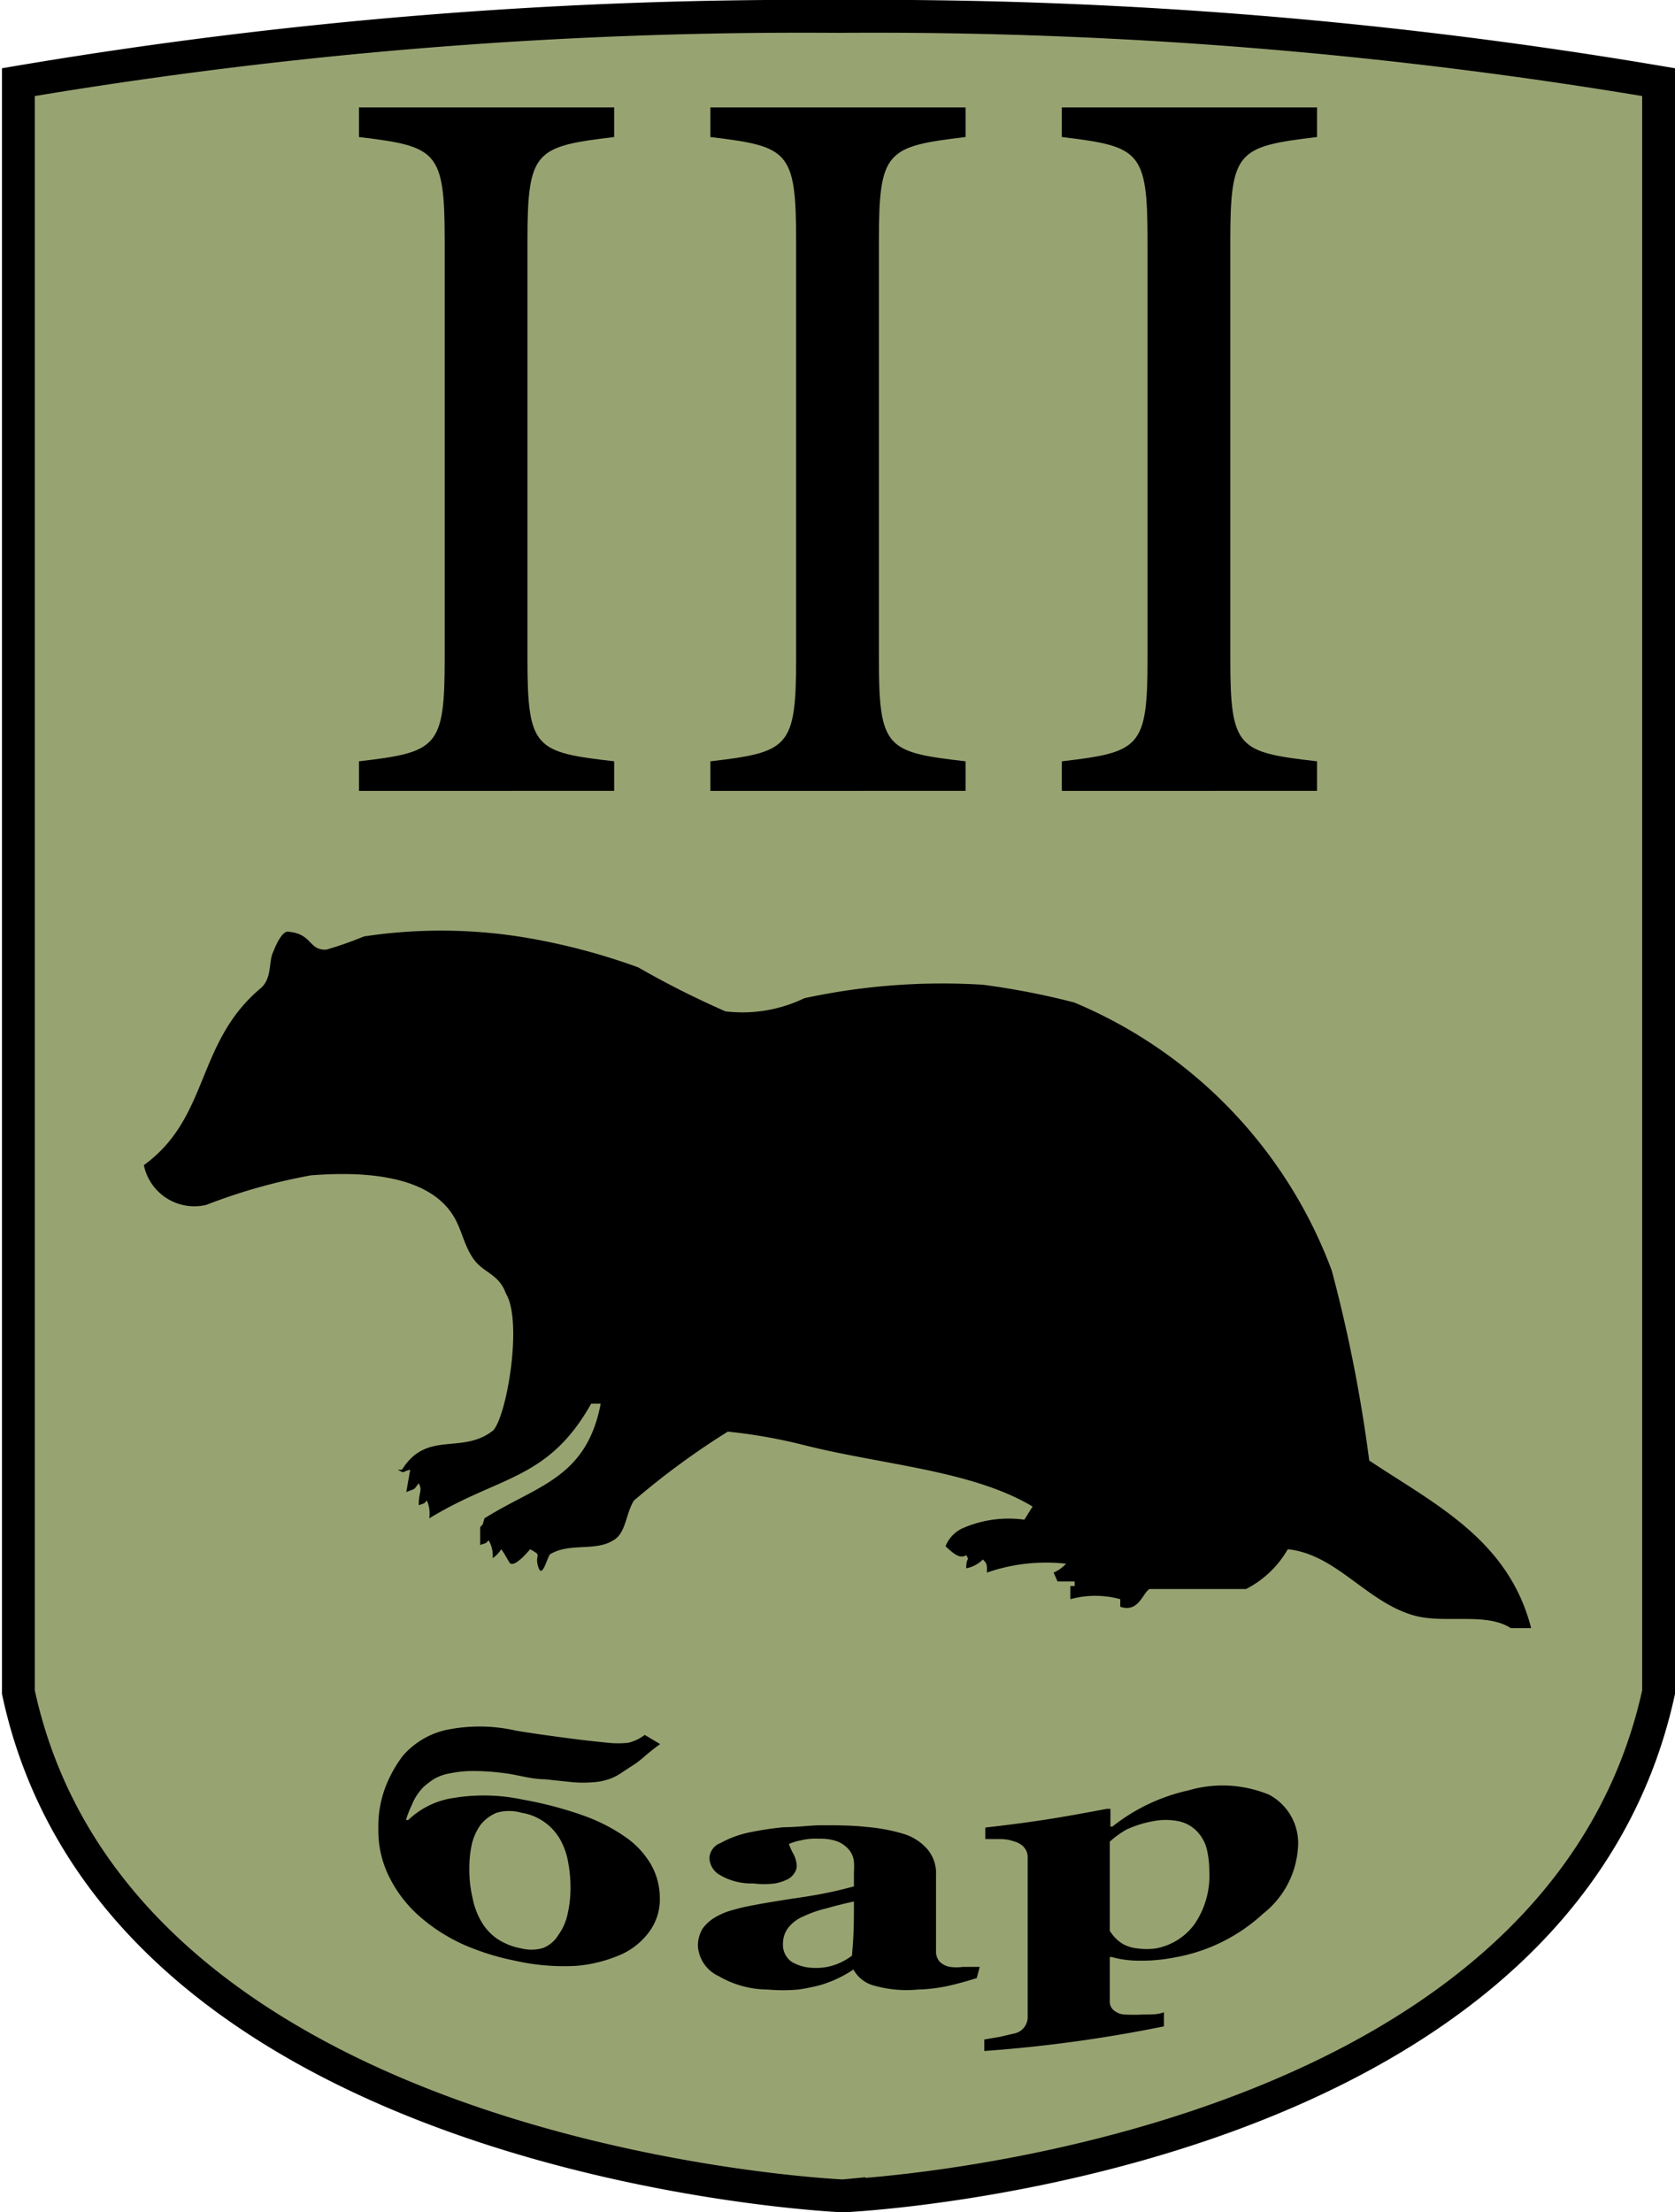 <svg xmlns="http://www.w3.org/2000/svg" viewBox="0 0 51 67.33"><defs><style>.cls-1{fill:#98a372;}.cls-2{fill:none;stroke:#000;stroke-miterlimit:10;}.cls-3{fill-rule:evenodd;}</style></defs><title>3bar</title><g id="Слой_2" data-name="Слой 2"><g id="Слой_1-2" data-name="Слой 1"><path class="cls-1" d="M25.67,69.16s21.68-.94,24.83-15.33v-49a143.22,143.22,0,0,0-25-2h.06a143.22,143.22,0,0,0-25,2v49C3.65,68.22,25.67,69.16,25.67,69.16l.73-.07" transform="translate(0 -2.33)"/><path class="cls-2" d="M25.67,69.16s21.68-.94,24.83-15.33v-49a143.22,143.22,0,0,0-25-2h.06a143.22,143.22,0,0,0-25,2v49C3.65,68.22,25.67,69.16,25.67,69.16l.73-.07" transform="translate(0 -2.33)"/><path d="M10.93,26.4v-.9c2.38-.28,2.61-.41,2.61-3.13V9.67c0-2.76-.23-2.88-2.61-3.17V5.6H18.7v.9c-2.41.29-2.64.41-2.64,3.17v12.7c0,2.75.23,2.85,2.64,3.13v.9Z" transform="translate(0 -2.33)"/><path d="M21.63,26.4v-.9c2.38-.28,2.61-.41,2.61-3.13V9.67c0-2.76-.23-2.88-2.61-3.17V5.6H29.4v.9c-2.41.29-2.64.41-2.64,3.17v12.7c0,2.75.23,2.85,2.64,3.13v.9Z" transform="translate(0 -2.33)"/><path d="M32.33,26.4v-.9c2.38-.28,2.61-.41,2.61-3.13V9.67c0-2.76-.23-2.88-2.61-3.17V5.6H40.1v.9c-2.41.29-2.64.41-2.64,3.17v12.7c0,2.75.23,2.85,2.64,3.13v.9Z" transform="translate(0 -2.33)"/><path d="M12.36,57.72l.07,0a2.53,2.53,0,0,1,1.37-.67,5.68,5.68,0,0,1,2.12.05,11.48,11.48,0,0,1,1.83.48,5.35,5.35,0,0,1,1.31.67,2.62,2.62,0,0,1,.77.84,2.07,2.07,0,0,1,.26,1,1.65,1.65,0,0,1-.3,1,2.15,2.15,0,0,1-.85.71,4.28,4.28,0,0,1-1.41.36A6.79,6.79,0,0,1,15.67,62a7.64,7.64,0,0,1-1.56-.49,5.39,5.39,0,0,1-1.35-.87,3.9,3.9,0,0,1-.9-1.17A3.14,3.14,0,0,1,11.52,58a3.39,3.39,0,0,1,.2-1.24,3.89,3.89,0,0,1,.55-1,2.47,2.47,0,0,1,1.31-.78A5,5,0,0,1,15.71,55c.41.07.91.14,1.51.22s1,.12,1.3.15a2.94,2.94,0,0,0,.61,0,1.33,1.33,0,0,0,.5-.24l.47.28c-.17.12-.33.25-.47.37a3,3,0,0,1-.46.34l-.32.21a1.53,1.53,0,0,1-.35.16,1.83,1.83,0,0,1-.43.08,3.76,3.76,0,0,1-.63,0l-.85-.09c-.34,0-.67-.09-1-.15a7.19,7.19,0,0,0-1.11-.1,3.46,3.46,0,0,0-.78.07,1.46,1.46,0,0,0-.5.18,2.89,2.89,0,0,0-.3.23,1.64,1.64,0,0,0-.36.55A3.2,3.2,0,0,0,12.36,57.72ZM17,61.22a1.66,1.66,0,0,0,.28-.63,3.49,3.49,0,0,0,.09-.82,4.06,4.06,0,0,0-.07-.76,2.15,2.15,0,0,0-.24-.69,1.65,1.65,0,0,0-1.18-.82,1.36,1.36,0,0,0-.76,0,1.21,1.21,0,0,0-.49.37,1.67,1.67,0,0,0-.26.57,3.38,3.38,0,0,0-.08.72,3.82,3.82,0,0,0,.1.94,2.22,2.22,0,0,0,.26.7,1.62,1.62,0,0,0,.48.53,1.9,1.9,0,0,0,.71.29,1.27,1.27,0,0,0,.68,0A.94.94,0,0,0,17,61.22Z" transform="translate(0 -2.33)"/><path d="M29.74,62.53c-.22.07-.49.15-.79.22a4.84,4.84,0,0,1-1,.13,3.63,3.63,0,0,1-1.37-.13,1,1,0,0,1-.6-.49H26a3.57,3.57,0,0,1-.49.28,3.52,3.52,0,0,1-.52.2,5.87,5.87,0,0,1-.68.14,5.25,5.25,0,0,1-.93,0,3,3,0,0,1-1.5-.41,1.08,1.08,0,0,1-.63-.92,1,1,0,0,1,.14-.52,1.22,1.22,0,0,1,.39-.35,2,2,0,0,1,.53-.22,5.65,5.65,0,0,1,.65-.15c.46-.09,1-.17,1.65-.27a12.52,12.52,0,0,0,1.39-.3V59.3a2.23,2.23,0,0,0,0-.32.7.7,0,0,0-.13-.33.91.91,0,0,0-.33-.26,1.44,1.44,0,0,0-.6-.1,1.88,1.88,0,0,0-.56.05,1.73,1.73,0,0,0-.36.11,1.91,1.91,0,0,0,.13.29.86.86,0,0,1,.11.39.4.4,0,0,1-.07.2.52.52,0,0,1-.2.19,1.49,1.49,0,0,1-.39.13,2.66,2.66,0,0,1-.67,0,1.87,1.87,0,0,1-1-.25.62.62,0,0,1-.33-.53.52.52,0,0,1,.34-.45,3.12,3.12,0,0,1,.82-.31,9.49,9.49,0,0,1,1.1-.17c.42,0,.8-.06,1.16-.06s.94,0,1.35.05a5.54,5.54,0,0,1,1.1.2,1.57,1.57,0,0,1,.75.46,1.13,1.13,0,0,1,.28.81c0,.36,0,.79,0,1.29s0,.82,0,1a.48.48,0,0,0,.1.33.58.58,0,0,0,.32.17,1.48,1.48,0,0,0,.4,0l.51,0ZM26,60.2q-.42.09-.84.21a3.42,3.42,0,0,0-.69.24A1.14,1.14,0,0,0,24,61a.79.79,0,0,0-.16.48.63.63,0,0,0,.27.56,1.35,1.35,0,0,0,.67.18,1.72,1.72,0,0,0,.69-.11,1.91,1.91,0,0,0,.47-.26C26,61.18,26,60.85,26,60.2Z" transform="translate(0 -2.33)"/><path d="M39.52,58.57a2.78,2.78,0,0,1-1.06,2,5.32,5.32,0,0,1-2.68,1.33A5.24,5.24,0,0,1,34.6,62a3,3,0,0,1-.75-.11h-.06v1.35a.34.34,0,0,0,.12.27.55.55,0,0,0,.33.13,5.28,5.28,0,0,0,.57,0c.25,0,.46,0,.63-.07V64a42.78,42.78,0,0,1-5.47.75v-.35l.47-.08.43-.1a.51.51,0,0,0,.42-.51v-4.9a.47.47,0,0,0-.12-.27.61.61,0,0,0-.3-.17,1.25,1.25,0,0,0-.4-.07H30v-.35c1.48-.17,2.22-.29,3.7-.57l.11,0v.54h.06a5.69,5.69,0,0,1,2.31-1.1,3.71,3.71,0,0,1,2.46.13A1.67,1.67,0,0,1,39.52,58.57Zm-2.7.69a2.8,2.8,0,0,0-.08-.67,1.21,1.21,0,0,0-.3-.53,1.09,1.09,0,0,0-.54-.3,2,2,0,0,0-.81,0,3.35,3.35,0,0,0-.79.25,2.78,2.78,0,0,0-.51.37v2.71a1.19,1.19,0,0,0,.17.22,1.13,1.13,0,0,0,.26.2,1.19,1.19,0,0,0,.43.12,2,2,0,0,0,.53,0,1.87,1.87,0,0,0,1.19-.74A2.61,2.61,0,0,0,36.82,59.26Z" transform="translate(0 -2.33)"/><path class="cls-3" d="M8.81,30.69c.7.07.59.57,1.13.54a10.84,10.84,0,0,0,1.14-.4,15.68,15.68,0,0,1,5.44.13,19.42,19.42,0,0,1,2.91.81,27.54,27.54,0,0,0,2.66,1.34,4.34,4.34,0,0,0,2.4-.4,19.9,19.9,0,0,1,5.44-.41,23.15,23.15,0,0,1,2.78.54A14.22,14.22,0,0,1,40.55,41a44.75,44.75,0,0,1,1.14,5.78c2,1.33,4.24,2.41,4.93,5.1H46c-.77-.5-2.07-.11-3-.4-1.42-.43-2.33-1.85-3.79-2a3.08,3.08,0,0,1-1.27,1.21H35c-.21.12-.33.73-.89.54V51a2.87,2.87,0,0,0-1.52,0v-.4h.13v-.14H32.2s0,0-.12-.27a1.15,1.15,0,0,0,.38-.27,5.49,5.49,0,0,0-2.41.27c0-.28,0-.26-.12-.4a1,1,0,0,1-.51.27c0-.39.12-.19,0-.4-.18.11-.34,0-.63-.27a1,1,0,0,1,.5-.54,3.49,3.49,0,0,1,1.9-.27l.25-.4c-1.85-1.11-4.61-1.27-7-1.88a16.17,16.17,0,0,0-2.28-.4A23.53,23.53,0,0,0,19.3,48c-.25.4-.24,1-.63,1.21-.54.34-1.31.07-1.9.41-.09,0-.25.81-.38.4s.16-.32-.25-.54c-.16.19-.52.58-.63.4s-.17-.3-.25-.4a.84.84,0,0,1-.26.27.92.92,0,0,0-.12-.54c-.13.11,0,.05-.26.14v-.54c.11-.14.05,0,.13-.27,1.58-1,3.1-1.2,3.54-3.49H18c-1.32,2.34-2.79,2.18-4.93,3.49A1,1,0,0,0,13,48c-.13.11,0,.05-.25.14,0-.43.12-.43,0-.67-.17.22-.08.15-.38.27l.12-.68c-.28.06-.13.13-.38,0h.13c.76-1.22,1.83-.44,2.78-1.2.42-.47.9-3.33.38-4.17-.21-.6-.7-.62-1-1.07s-.34-.9-.63-1.34c-.89-1.35-3.22-1.26-4.3-1.18A17.27,17.27,0,0,0,6.28,39a1.57,1.57,0,0,1-1.9-1.21c2-1.45,1.58-3.71,3.54-5.37.36-.29.26-.78.38-1.08C8.3,31.37,8.55,30.6,8.81,30.69Z" transform="translate(0 -2.33)"/></g></g></svg>